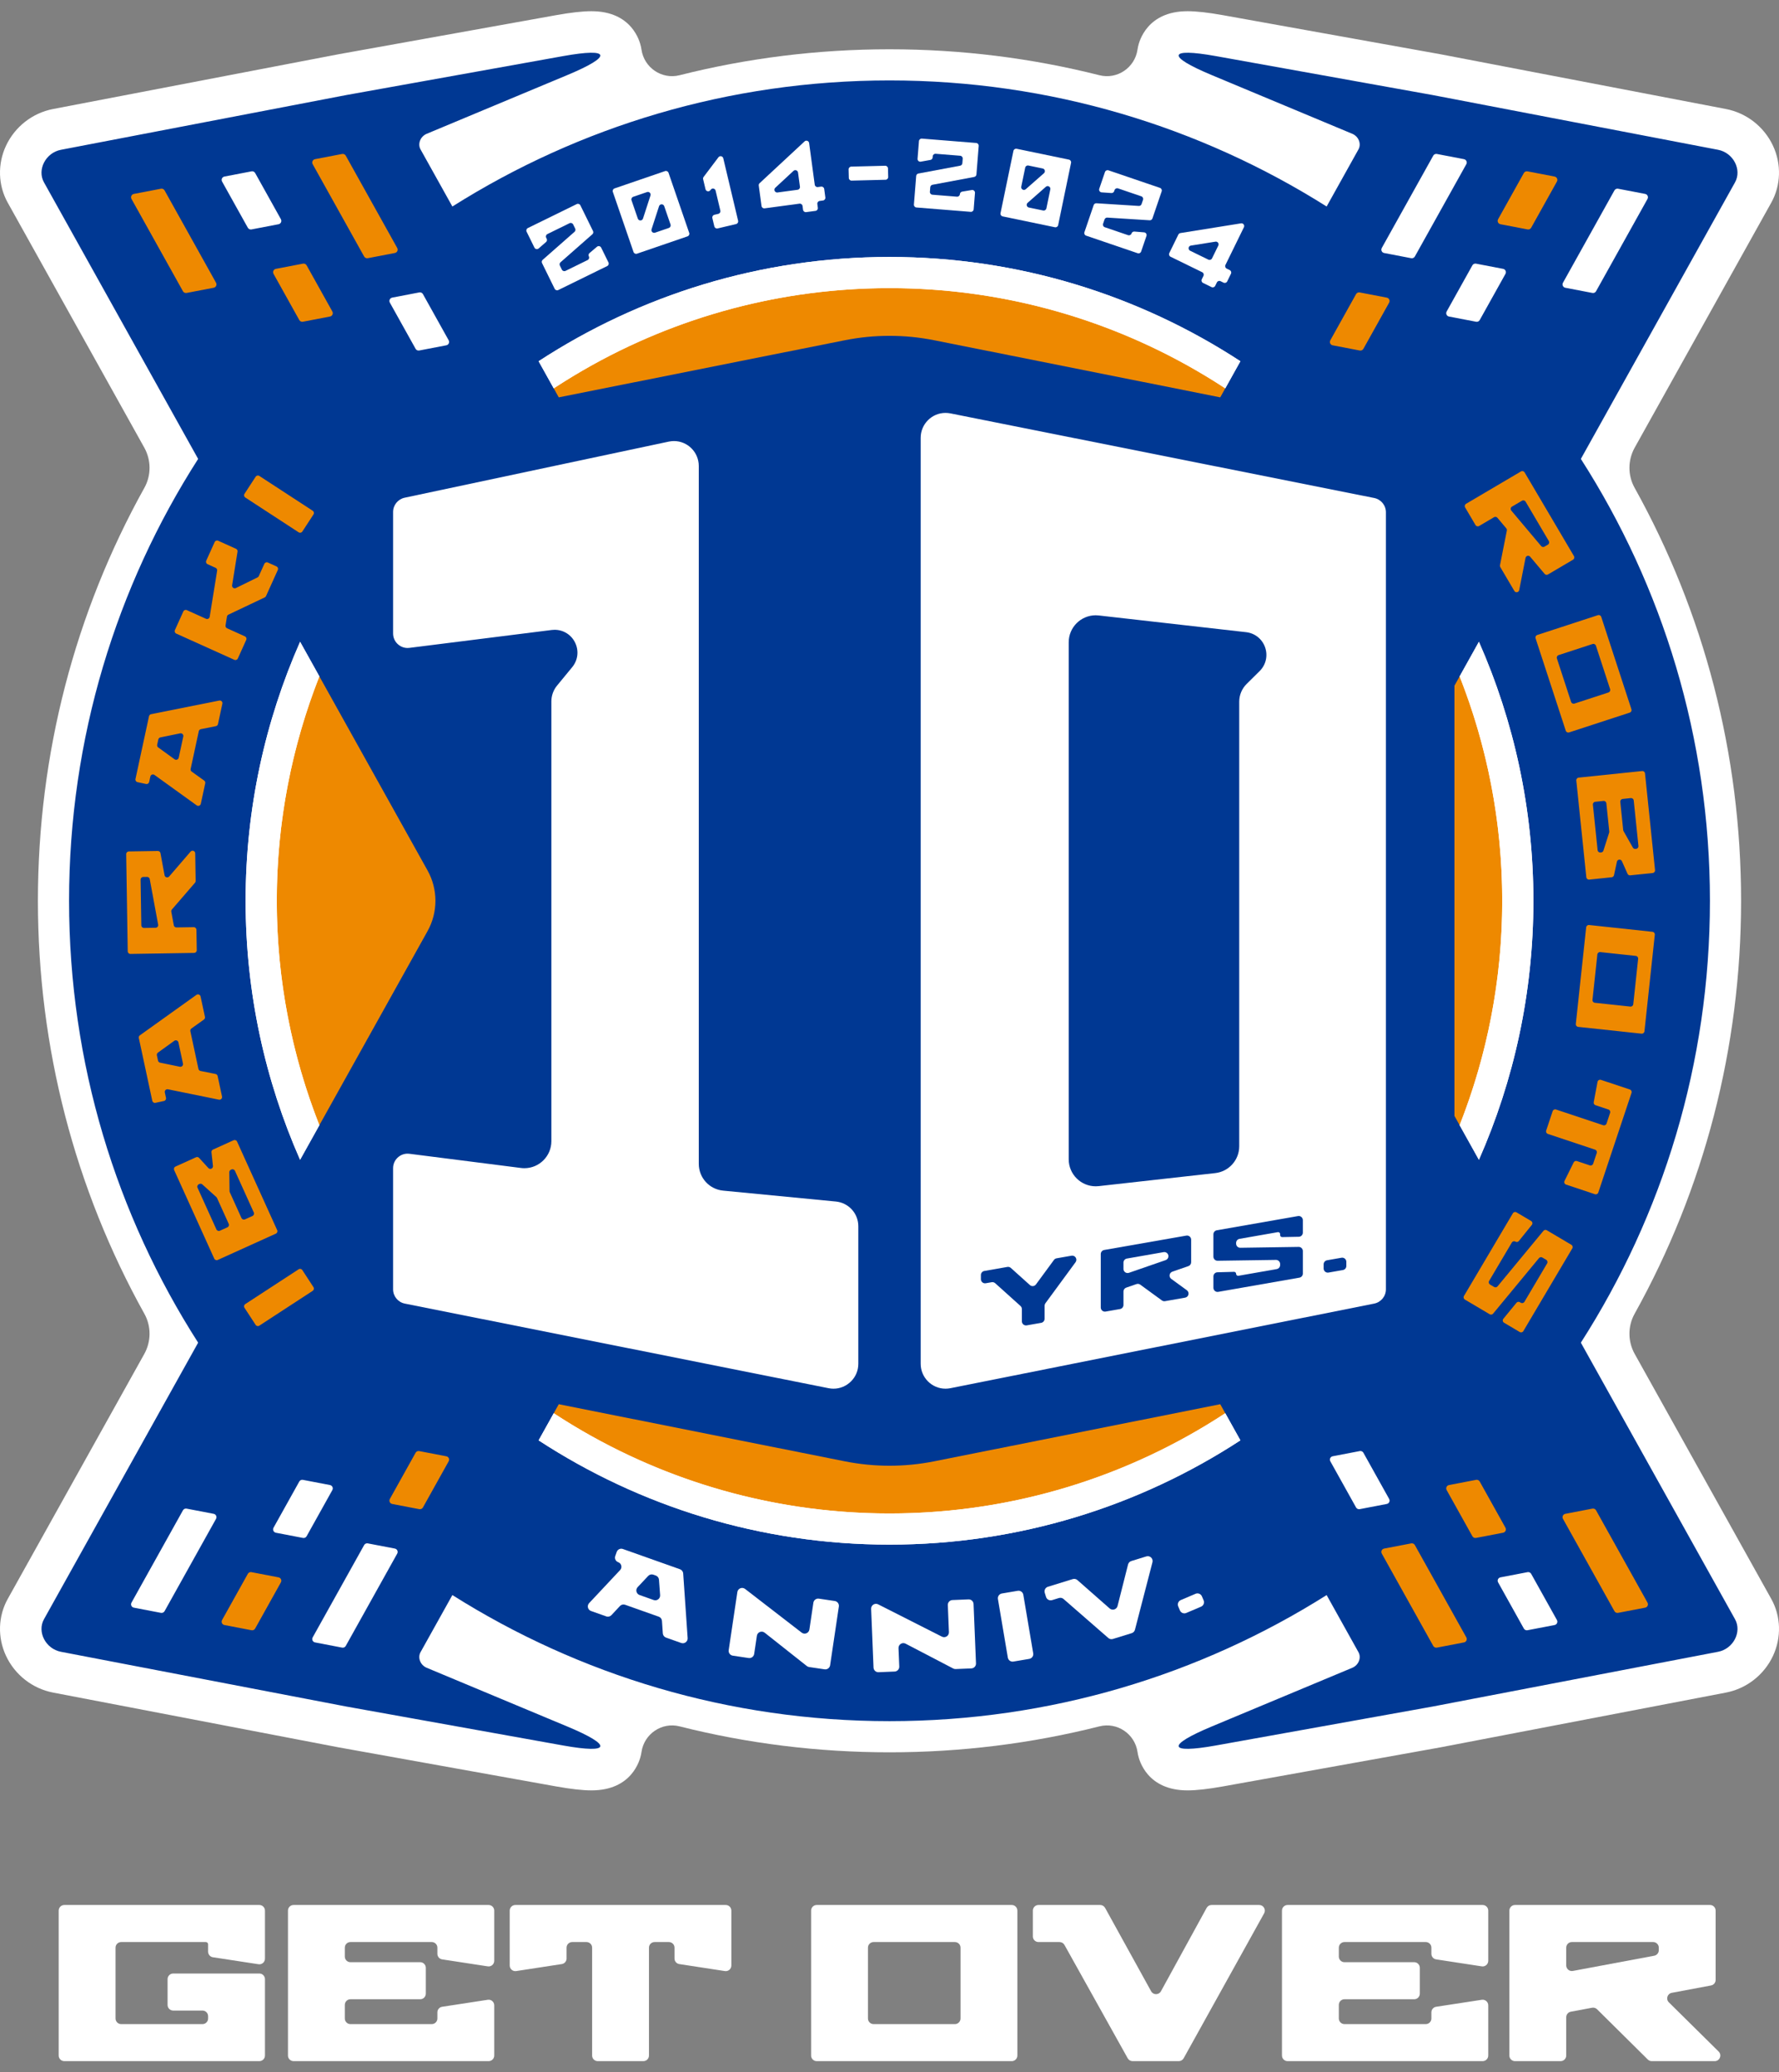 <?xml version="1.0" encoding="UTF-8"?>
<svg id="_レイヤー_1" data-name="レイヤー 1" xmlns="http://www.w3.org/2000/svg" width="400" height="466" version="1.1" viewBox="0 0 400 466">
  <rect x="0" y="0" width="400" height="466" fill="#808080" stroke="none"/>
  <defs>
    <style>
      .cls-1 {
        fill: #ee8900;
      }

      .cls-1, .cls-2, .cls-3 {
        stroke-width: 0px;
      }

      .cls-2 {
        fill: #003893;
      }

      .cls-3 {
        fill: #fff;
      }
    </style>
  </defs>
  <g>
    <path class="cls-3" d="M367.558,304.459c-1.564-2.805-1.588-6.224-.027-9.031,15.627-28.091,23.943-59.84,23.943-92.871s-8.316-64.781-23.943-92.871c-1.561-2.807-1.537-6.226.027-9.031l30.712-55.099c2.162-3.879,2.306-8.654.384-12.774-2.001-4.29-5.96-7.381-10.591-8.27l-64.151-12.307-.051-.01-.051-.009c-11.611-2.094-33.042-5.944-48.838-8.774-3.349-.6-5.954-.892-7.965-.892-9.067,0-10.874,6.72-11.144,8.067-.039.197-.073.392-.102.584-.604,4.061-4.574,6.753-8.554,5.747-15.246-3.85-31.074-5.836-47.208-5.836s-31.962,1.985-47.209,5.836c-3.98,1.005-7.95-1.687-8.554-5.747-.029-.192-.063-.387-.102-.584-.27-1.347-2.076-8.067-11.143-8.067h0c-2.011,0-4.617.292-7.965.892-15.795,2.83-37.227,6.68-48.838,8.774l-.051.009-.051.01L11.936,24.512c-4.631.888-8.59,3.98-10.591,8.27-1.921,4.12-1.778,8.895.384,12.774l30.712,55.099c1.564,2.805,1.588,6.224.027,9.031-15.627,28.091-23.943,59.841-23.943,92.872s8.316,64.781,23.943,92.871c1.561,2.807,1.537,6.226-.027,9.031L1.73,359.558c-2.162,3.879-2.306,8.654-.384,12.774,2.001,4.29,5.96,7.381,10.591,8.27l64.151,12.307.051.01.051.009c11.611,2.094,33.042,5.944,48.838,8.774,3.348.6,5.954.892,7.965.892,9.067,0,10.874-6.719,11.144-8.067.039-.197.073-.391.102-.583.604-4.061,4.574-6.753,8.554-5.747,15.246,3.85,31.074,5.836,47.208,5.836s31.962-1.985,47.208-5.836c3.981-1.005,7.95,1.687,8.554,5.748.029.192.062.386.102.583.27,1.347,2.076,8.067,11.144,8.067,2.011,0,4.617-.292,7.965-.892,15.796-2.83,37.227-6.68,48.838-8.774l.051-.009.051-.01,64.151-12.307c4.631-.888,8.59-3.98,10.59-8.27,1.921-4.12,1.778-8.895-.384-12.774l-30.712-55.099Z"/>
    <circle class="cls-1" cx="200" cy="202.557" r="137.768"/>
    <path class="cls-2" d="M355.449,301.918c18.369-28.679,29.021-62.776,29.021-99.362s-10.651-70.683-29.021-99.362l34.663-62.187c1.592-2.857-.389-6.667-3.808-7.323l-64.151-12.307c-11.608-2.094-33.035-5.943-48.827-8.773-10.711-1.919-11.122-.002-.92,4.26l31.654,13.223c1.421.594,2.08,2.26,1.386,3.505l-7.159,12.844c-28.456-17.952-62.155-28.35-98.287-28.35s-69.831,10.397-98.287,28.35l-7.159-12.844c-.694-1.245-.035-2.912,1.386-3.505l31.654-13.223c10.202-4.262,9.791-6.179-.92-4.26-15.792,2.829-37.219,6.678-48.827,8.772L13.696,33.685c-3.419.656-5.4,4.467-3.808,7.323l34.663,62.187c-18.37,28.679-29.021,62.776-29.021,99.362s10.651,70.683,29.021,99.362l-34.663,62.187c-1.592,2.857.389,6.667,3.808,7.323l64.151,12.307c11.608,2.094,33.035,5.943,48.827,8.772,10.711,1.919,11.122.002.92-4.26l-31.654-13.223c-1.421-.594-2.08-2.26-1.386-3.505l7.159-12.843c28.456,17.952,62.155,28.35,98.287,28.35s69.831-10.397,98.287-28.35l7.159,12.843c.694,1.245.035,2.912-1.386,3.505l-31.654,13.223c-10.202,4.262-9.791,6.179.92,4.26,15.792-2.829,37.219-6.678,48.827-8.772l64.151-12.307c3.419-.656,5.4-4.467,3.808-7.323l-34.663-62.187ZM344.774,202.557c0,20.708-4.379,40.409-12.246,58.24l-5.498-9.864v-96.751l5.498-9.864c7.866,17.831,12.246,37.532,12.246,58.24ZM200,57.783c29.082,0,56.183,8.627,78.894,23.445l-4.529,8.125-64.305-12.841c-6.641-1.326-13.478-1.326-20.119,0l-64.307,12.841-4.529-8.125c22.711-14.818,49.812-23.445,78.894-23.445ZM55.226,202.557c0-20.708,4.379-40.409,12.246-58.24l28.66,51.419c2.364,4.24,2.364,9.402,0,13.642l-28.661,51.419c-7.866-17.831-12.246-37.532-12.246-58.24ZM200,347.33c-29.082,0-56.183-8.627-78.894-23.445l4.53-8.128,64.305,12.84c6.64,1.326,13.477,1.326,20.118,0l64.306-12.84,4.53,8.127c-22.711,14.818-49.812,23.445-78.894,23.445Z"/>
    <g>
      <path class="cls-3" d="M62.232,202.557c0-17.818,3.42-34.828,9.578-50.459l-4.337-7.781c-7.867,17.831-12.246,37.532-12.246,58.24s4.379,40.409,12.246,58.24l4.337-7.781c-6.158-15.631-9.578-32.64-9.578-50.458Z"/>
      <path class="cls-3" d="M200,64.788c27.88,0,53.806,8.307,75.492,22.544l3.402-6.104c-22.711-14.818-49.812-23.445-78.894-23.445s-56.183,8.627-78.894,23.445l3.402,6.104c21.686-14.237,47.612-22.544,75.492-22.544Z"/>
      <path class="cls-3" d="M332.528,144.317l-4.337,7.781c6.158,15.631,9.578,32.64,9.578,50.458s-3.42,34.827-9.578,50.458l4.337,7.781c7.866-17.831,12.246-37.532,12.246-58.24s-4.379-40.409-12.246-58.24Z"/>
      <path class="cls-3" d="M200,340.325c-27.879,0-53.806-8.307-75.492-22.544l-3.402,6.104c22.711,14.818,49.812,23.445,78.894,23.445s56.184-8.627,78.894-23.445l-3.402-6.104c-21.686,14.237-47.612,22.544-75.492,22.544Z"/>
    </g>
    <g>
      <path class="cls-3" d="M153.166,369.448l-3.411-1.209c-.409-.145-.692-.518-.722-.951l-.194-2.801c-.03-.432-.314-.806-.722-.951l-7.565-2.681c-.408-.145-.864-.033-1.159.283l-1.914,2.052c-.296.317-.751.428-1.159.283l-3.428-1.215c-.74-.262-.967-1.197-.43-1.77l6.967-7.434c.536-.572.309-1.507-.43-1.77h-.001c-.566-.201-.862-.823-.662-1.389l.326-.919c.201-.566.823-.863,1.389-.662l12.838,4.553c.408.145.692.518.722.951l1.004,14.528c.054.782-.711,1.362-1.449,1.101ZM143.801,358.663l3.174,1.126c.74.263,1.507-.322,1.449-1.105l-.255-3.456c-.032-.43-.315-.801-.721-.946l-.544-.193c-.407-.144-.86-.035-1.156.28l-2.375,2.523c-.538.572-.312,1.509.428,1.771Z"/>
      <path class="cls-3" d="M167.531,357.296l12.717,9.821c.658.508,1.619.121,1.741-.701l.896-6.021c.088-.594.642-1.005,1.237-.916l3.575.532c.594.088,1.005.642.916,1.236l-1.966,13.211c-.088.594-.642,1.005-1.237.916l-3.487-.519c-.188-.028-.366-.105-.515-.223l-9.476-7.497c-.656-.519-1.628-.134-1.751.693l-.609,4.087c-.089.594-.642,1.004-1.237.916l-3.575-.532c-.594-.088-1.005-.642-.916-1.237l1.945-13.065c.122-.822,1.084-1.209,1.741-.701Z"/>
      <path class="cls-3" d="M197.449,360.761l14.334,7.264c.741.376,1.613-.185,1.579-1.015l-.248-6.084c-.025-.6.442-1.107,1.043-1.132l3.613-.148c.6-.025,1.107.442,1.132,1.043l.545,13.347c.025.6-.442,1.107-1.043,1.132l-3.523.145c-.19.008-.379-.034-.548-.122l-10.715-5.588c-.742-.387-1.625.173-1.59,1.009l.169,4.129c.025.6-.442,1.107-1.043,1.132l-3.613.148c-.601.025-1.107-.442-1.132-1.043l-.538-13.201c-.034-.83.838-1.391,1.579-1.015Z"/>
      <path class="cls-3" d="M230.089,358.608l2.224,13.164c.1.593-.299,1.154-.892,1.254l-3.562.601c-.593.1-1.154-.299-1.254-.892l-2.225-13.163c-.1-.593.299-1.154.891-1.254l3.563-.602c.593-.1,1.154.299,1.254.892Z"/>
      <path class="cls-3" d="M249.197,368.325l-10.066-8.768c-.284-.247-.675-.33-1.035-.219l-1.54.475c-.574.177-1.183-.145-1.36-.719l-.287-.929c-.177-.574.145-1.184.719-1.361l5.584-1.722c.362-.111.755-.027,1.039.223l7.251,6.378c.611.537,1.574.239,1.774-.55l2.362-9.338c.093-.368.371-.661.734-.773l3.38-1.042c.814-.251,1.588.488,1.374,1.313l-3.937,15.182c-.095.365-.372.655-.733.767l-4.224,1.303c-.36.111-.751.028-1.035-.219Z"/>
      <path class="cls-3" d="M265.297,362.123l-.381-.895c-.235-.553.022-1.192.575-1.427l3.325-1.417c.553-.236,1.192.021,1.428.574l.382.896c.236.553-.021,1.192-.574,1.428l-3.326,1.417c-.553.236-1.192-.022-1.428-.575Z"/>
    </g>
    <g>
      <path class="cls-3" d="M133.192,52.68l-7.164,6.301c-.208.183-.267.482-.145.731l.452.92c.149.304.516.429.82.28l4.969-2.435c.304-.149.43-.517.28-.821l-.007-.014c-.124-.252-.061-.557.154-.739l1.675-1.417c.305-.258.77-.16.946.198l1.632,3.323c.149.304.024.672-.28.821l-10.992,5.388c-.304.149-.671.024-.82-.28l-2.838-5.779c-.122-.248-.062-.548.145-.731l7.164-6.301c.208-.183.267-.482.145-.73l-.453-.921c-.149-.304-.516-.429-.82-.28l-4.969,2.435c-.304.149-.43.517-.28.821l.118.24c.123.25.062.551-.148.733l-1.663,1.443c-.304.263-.775.168-.952-.193l-1.755-3.573c-.149-.304-.024-.672.28-.821l10.992-5.389c.304-.149.671-.024.82.28l2.838,5.78c.122.248.062.548-.145.73Z"/>
      <path class="cls-3" d="M154.584,53.149l-11.361,3.896c-.32.11-.668-.06-.778-.38l-4.651-13.517c-.11-.32.06-.669.381-.779l11.361-3.896c.32-.11.668.06.778.38l4.651,13.517c.11.32-.06.669-.381.779ZM145.476,43.192l-3.102,1.063c-.32.11-.491.459-.381.779l1.418,4.123c.191.557.981.55,1.163-.01l1.683-5.187c.156-.481-.304-.933-.782-.769ZM148.183,46.369l-1.683,5.186c-.156.481.304.933.782.769l3.101-1.064c.32-.11.491-.459.381-.779l-1.418-4.122c-.192-.557-.981-.55-1.163.01Z"/>
      <path class="cls-3" d="M158.629,42.548l-.534-2.249c-.042-.178-.003-.365.107-.511l3.337-4.423c.312-.414.966-.277,1.086.228l3.337,14.051c.078.329-.126.66-.455.738l-4.153.984c-.329.078-.659-.126-.738-.455l-.445-1.874c-.078-.33.125-.66.455-.738l.885-.21c.33-.078.533-.409.455-.738l-1.064-4.481c-.12-.505-.774-.642-1.086-.227l-.099.132c-.312.415-.966.279-1.086-.227Z"/>
      <path class="cls-3" d="M183.365,47.419l-2.112.283c-.335.045-.644-.19-.689-.526l-.115-.854c-.045-.335-.354-.57-.689-.525l-7.848,1.053c-.335.045-.644-.19-.689-.526l-.62-4.6c-.027-.197.044-.395.19-.531l10.109-9.395c.364-.338.958-.125,1.025.367l1.264,9.372c.045.335.353.57.689.526l.749-.1c.335-.045.644.191.689.526l.257,1.908c.045.336-.19.644-.526.689l-.747.1c-.336.045-.571.354-.526.69l.115.851c.045.336-.19.645-.526.69ZM178.409,38.426l-4.09,3.796c-.146.136-.217.334-.19.531v.002c.045.335.354.57.689.525l4.52-.606c.336-.045.571-.354.526-.689l-.43-3.192c-.066-.492-.66-.705-1.024-.367Z"/>
      <path class="cls-3" d="M199.11,40.422l-7.63.194c-.338.009-.62-.259-.628-.597l-.05-1.923c-.009-.339.259-.62.597-.629l7.63-.194c.338-.009.62.259.628.597l.05,1.923c.009.339-.259.62-.597.629Z"/>
      <path class="cls-3" d="M219.05,39.79l-9.386,1.759c-.272.051-.476.278-.498.554l-.081,1.023c-.027.337.225.632.562.659l5.522.444c.338.027.633-.225.66-.562l.002-.019c.022-.28.233-.509.51-.556l2.166-.363c.393-.066.744.256.712.653l-.293,3.695c-.027.338-.322.59-.66.562l-12.215-.983c-.337-.027-.589-.322-.562-.66l.511-6.421c.022-.276.226-.503.498-.554l9.386-1.76c.272-.051.476-.278.498-.554l.081-1.023c.027-.337-.225-.633-.562-.66l-5.521-.444c-.338-.027-.633.225-.66.562l-.021.268c-.022.277-.229.505-.503.554l-2.17.39c-.396.071-.751-.251-.72-.652l.316-3.971c.027-.338.323-.589.66-.562l12.214.983c.337.027.589.322.562.66l-.511,6.421c-.022.276-.226.503-.498.554Z"/>
      <path class="cls-3" d="M237.199,51.1l-11.761-2.441c-.331-.069-.544-.393-.476-.725l2.902-14.004c.069-.332.393-.545.725-.476l11.759,2.441c.331.069.544.393.476.724l-2.9,14.004c-.069.332-.393.545-.725.476ZM234.448,37.888l-3.211-.667c-.332-.069-.656.144-.725.476l-.884,4.272c-.119.576.563.973,1.005.584l4.096-3.605c.379-.334.214-.958-.28-1.06ZM235.154,42.003l-4.095,3.604c-.379.334-.214.958.28,1.06l3.211.667c.332.069.656-.144.725-.476l.884-4.271c.119-.576-.563-.973-1.005-.584Z"/>
      <path class="cls-3" d="M258.501,49.533l-9.529-.602c-.276-.017-.529.152-.619.414l-.331.971c-.109.32.062.669.382.778l5.239,1.786c.321.109.669-.062.778-.383l.006-.017c.091-.266.351-.437.631-.414l2.188.182c.398.033.658.431.529.809l-1.196,3.503c-.109.32-.458.491-.778.382l-11.592-3.952c-.321-.109-.492-.458-.382-.778l2.08-6.091c.089-.262.343-.431.619-.414l9.529.602c.276.017.529-.152.619-.414l.331-.971c.109-.32-.062-.669-.382-.778l-5.24-1.786c-.321-.109-.669.062-.778.383l-.086.253c-.09.263-.346.433-.623.414l-2.197-.154c-.401-.028-.667-.429-.537-.809l1.286-3.767c.109-.32.458-.491.778-.382l11.59,3.95c.32.109.492.458.382.778l-2.079,6.093c-.089.262-.343.431-.619.414Z"/>
      <path class="cls-3" d="M272.413,64.56l-1.917-.938c-.304-.149-.43-.516-.281-.82l.377-.77c.149-.304.023-.672-.281-.82l-7.12-3.482c-.304-.149-.43-.516-.281-.82l2.038-4.163c.088-.179.257-.304.453-.336l13.641-2.189c.491-.079.866.428.648.875l-4.154,8.483c-.149.304-.023.672.281.82l.679.332c.304.149.43.516.281.82l-.846,1.726c-.149.304-.516.43-.82.281l-.681-.333c-.304-.149-.671-.023-.82.281l-.378.771c-.149.304-.516.43-.82.281ZM273.284,54.341l-5.518.882c-.197.031-.366.157-.454.335h0c-.149.305-.023.672.281.821l4.103,2.007c.304.149.671.023.82-.281l1.415-2.889c.219-.446-.157-.953-.647-.875Z"/>
    </g>
    <g>
      <g>
        <path class="cls-1" d="M353.686,125.86l-5.628,3.317c-.25.147-.569.093-.756-.129l-3.254-3.862c-.321-.381-.941-.221-1.038.268l-1.424,7.239c-.105.536-.818.658-1.095.187l-3.157-5.357c-.074-.126-.099-.274-.071-.417l1.545-7.803c.035-.177-.012-.36-.128-.498l-1.996-2.375c-.187-.222-.507-.277-.757-.13l-3.354,1.977c-.283.167-.647.073-.814-.21l-2.336-3.964c-.167-.283-.073-.647.21-.814l12.351-7.28c.283-.167.647-.073.814.21l11.098,18.827c.167.283.073.647-.21.814ZM348.244,121.66l-5.219-8.853c-.167-.283-.531-.377-.814-.21l-2.245,1.324c-.317.187-.39.613-.153.895l6.709,7.975c.187.222.507.277.757.129l.756-.445c.283-.167.377-.531.21-.814Z"/>
        <path class="cls-1" d="M352.055,164.315l-6.787-20.783c-.102-.312.068-.648.38-.749l13.635-4.453c.312-.102.648.068.749.38l6.787,20.785c.102.312-.068.648-.38.749l-13.635,4.451c-.312.102-.647-.068-.749-.38ZM362.027,154.967l-3.192-9.775c-.102-.312-.437-.482-.749-.38l-7.645,2.498c-.312.102-.482.437-.38.749l3.193,9.774c.102.312.437.482.749.38l7.644-2.496c.312-.102.482-.437.38-.749Z"/>
        <path class="cls-1" d="M371.597,196.311l-5.049.523c-.256.026-.499-.114-.604-.349l-1.265-2.833c-.234-.524-1.002-.445-1.123.117l-.656,3.032c-.054.251-.264.439-.519.465l-5.051.525c-.327.034-.619-.203-.653-.53l-2.254-21.751c-.034-.326.203-.618.53-.652l14.268-1.48c.326-.034.619.203.652.53l2.254,21.751c.034.326-.203.619-.53.652ZM360.527,180.103l-1.842.19c-.327.034-.564.326-.53.652l1.06,10.229c.034.327.326.564.653.53l.148-.015c.235-.024.433-.186.505-.411l1.292-4.055c.025-.078.033-.16.025-.242l-.658-6.349c-.034-.326-.326-.564-.652-.53ZM365.045,186.888l2.096,3.705c.116.206.343.323.578.298l.146-.015c.327-.034.564-.326.53-.652l-1.06-10.231c-.034-.327-.326-.564-.653-.53l-1.841.192c-.326.034-.563.326-.529.652l.658,6.349c.008.081.034.16.074.231Z"/>
        <path class="cls-1" d="M354.314,230.255l2.329-21.726c.035-.326.328-.563.654-.528l14.251,1.529c.326.035.562.328.528.654l-2.329,21.724c-.035.326-.328.563-.654.528l-14.251-1.527c-.326-.035-.563-.328-.528-.654ZM367.233,225.82l1.095-10.216c.035-.326-.201-.619-.527-.654l-7.989-.858c-.326-.035-.619.201-.654.527l-1.096,10.217c-.035.326.201.619.528.654l7.99.856c.326.035.619-.201.654-.528Z"/>
        <path class="cls-1" d="M358.621,268.541l-6.5-2.168c-.342-.114-.505-.504-.345-.827l2.057-4.163c.131-.266.439-.394.72-.301l2.911.97c.311.104.648-.065.751-.376l.802-2.406c.104-.311-.064-.648-.376-.752l-10.613-3.539c-.311-.104-.48-.44-.376-.752l1.454-4.364c.104-.311.44-.48.752-.376l10.614,3.537c.311.104.648-.065.752-.376l.802-2.407c.104-.311-.064-.648-.376-.752l-2.456-.819-.455-.152c-.282-.094-.451-.381-.396-.673l.853-4.565c.066-.354.43-.569.772-.455l6.5,2.166c.311.104.48.44.376.752l-7.472,22.419c-.104.311-.44.48-.752.376Z"/>
        <path class="cls-1" d="M353.519,280.724l-10.998,18.591c-.167.282-.532.376-.814.209l-3.529-2.088c-.313-.185-.388-.607-.157-.888l2.948-3.597c.186-.227.51-.284.762-.135l.213.126c.283.167.647.074.814-.209l5.106-8.633c.167-.282.074-.647-.209-.814l-.863-.51c-.252-.149-.574-.092-.761.133l-10.319,12.487c-.186.225-.509.282-.761.133l-5.577-3.3c-.282-.167-.376-.532-.209-.814l10.998-18.593c.167-.283.532-.376.814-.209l3.285,1.944c.312.184.387.602.16.884l-2.916,3.617c-.185.23-.511.289-.765.138h0c-.282-.167-.647-.074-.814.209l-5.106,8.632c-.167.283-.074.647.209.814l.921.544c.252.149.574.092.761-.133l10.319-12.486c.186-.225.509-.282.761-.133l5.519,3.266c.282.167.376.532.209.814Z"/>
      </g>
      <g>
        <path class="cls-1" d="M55.141,293.248l12.009-7.833c.275-.179.643-.102.822.173l2.513,3.854c.179.275.102.643-.173.822l-12.009,7.833c-.275.179-.643.102-.822-.173l-2.513-3.854c-.179-.275-.102-.643.173-.822Z"/>
        <path class="cls-1" d="M39.453,262.321l4.624-2.095c.234-.106.51-.05.683.14l2.095,2.287c.388.424,1.091.105,1.029-.466l-.336-3.083c-.028-.255.112-.5.346-.606l4.624-2.094c.299-.135.651-.003.786.296l9.018,19.917c.135.299.003.651-.296.786l-13.065,5.916c-.299.135-.651.003-.787-.296l-9.018-19.917c-.135-.299-.003-.651.296-.786ZM48.649,269.185l-3.159-2.852c-.175-.158-.428-.198-.643-.1l-.135.061c-.299.135-.432.487-.296.786l4.24,9.368c.135.299.488.432.787.296l1.686-.764c.299-.135.431-.487.296-.786l-2.632-5.814c-.034-.075-.082-.141-.143-.196ZM55.081,274.192l1.686-.762c.299-.135.432-.487.297-.787l-4.24-9.368c-.135-.299-.487-.432-.786-.296l-.135.061c-.215.097-.352.313-.349.549l.057,4.256c.001.082.019.163.053.237l2.632,5.814c.135.299.487.432.786.296Z"/>
        <path class="cls-1" d="M45.097,224.067l.984,4.591c.05.231-.043.47-.235.608l-2.809,2.008c-.193.138-.285.376-.235.608l1.817,8.481c.05.231.232.411.464.458l3.386.681c.232.047.414.227.464.458l.988,4.609c.09.419-.28.792-.7.707l-11.46-2.335c-.42-.086-.79.288-.7.707l.262,1.221c.069.321-.136.637-.456.706l-1.919.412c-.321.069-.637-.136-.706-.456l-3.026-14.116c-.05-.231.043-.47.235-.608l12.719-9.097c.348-.249.837-.06.927.359ZM41.141,239.168l-1.023-4.771c-.09-.42-.581-.608-.929-.357l-3.682,2.66c-.191.138-.282.376-.233.606l.256,1.193c.049.23.23.41.461.457l4.449.917c.42.087.791-.287.701-.707Z"/>
        <path class="cls-1" d="M28.955,191.462l6.531-.103c.29-.005.541.201.594.486l.92,4.966c.091.491.709.658,1.035.28l4.813-5.589c.357-.414,1.036-.168,1.045.378l.099,6.217c.002.146-.049.287-.144.398l-5.197,6.02c-.118.136-.167.319-.135.496l.561,3.051c.053.285.304.491.594.487l3.892-.062c.328-.005.598.257.604.585l.073,4.599c.005.328-.257.598-.585.604l-14.333.227c-.328.005-.598-.257-.604-.585l-.346-21.849c-.005-.328.257-.598.585-.604ZM31.611,197.803l.163,10.275c.005.328.276.59.604.585l2.606-.042c.368-.006.642-.341.575-.702l-1.892-10.246c-.053-.285-.304-.491-.594-.486l-.877.014c-.328.005-.59.275-.585.604Z"/>
        <path class="cls-1" d="M49.999,158.239l-.989,4.59c-.05.231-.232.411-.464.458l-3.387.677c-.232.046-.415.226-.464.458l-1.828,8.481c-.05.231.042.47.235.608l2.808,2.012c.192.138.285.377.235.608l-.993,4.61c-.09.419-.581.607-.928.357l-9.491-6.841c-.348-.251-.838-.062-.928.357l-.263,1.221c-.069.321-.385.525-.706.456l-1.919-.413c-.321-.069-.525-.385-.456-.706l3.043-14.116c.05-.231.232-.411.464-.458l15.337-3.067c.42-.084.788.29.697.708ZM40.184,170.383l1.029-4.771c.09-.419-.28-.794-.7-.707l-4.452.912c-.231.047-.412.227-.462.457l-.257,1.193c-.05.23.042.468.232.607l3.681,2.665c.348.252.839.063.929-.356Z"/>
        <path class="cls-1" d="M60.223,126.491l1.949.879c.299.135.432.487.297.786l-2.659,5.888c-.058.128-.16.232-.287.292l-8.162,3.877c-.177.084-.301.25-.332.443l-.317,1.989c-.042.265.098.525.342.635l4.017,1.815c.299.135.432.487.297.786l-1.893,4.191c-.135.299-.487.432-.786.297l-13.065-5.898c-.299-.135-.432-.487-.297-.786l1.893-4.191c.135-.299.487-.432.786-.297l4.309,1.945c.357.161.769-.061.831-.447l1.677-10.372c.043-.265-.097-.526-.342-.636l-1.813-.818c-.299-.135-.432-.487-.297-.786l1.893-4.192c.135-.299.487-.432.786-.297l4.016,1.813c.245.11.385.371.342.636l-1.219,7.558c-.077.476.416.841.849.628l4.871-2.392c.124-.061.223-.163.28-.289l1.247-2.759c.135-.299.487-.432.786-.297Z"/>
        <path class="cls-1" d="M58.308,107.02l12.008,7.833c.275.179.352.547.173.822l-2.513,3.854c-.179.275-.548.352-.822.173l-12.009-7.833c-.275-.179-.352-.548-.173-.822l2.514-3.854c.179-.275.548-.352.822-.173Z"/>
      </g>
    </g>
    <g>
      <path class="cls-1" d="M36.332,42.425c-.048,0-.097.004-.146.014l-6.092,1.169c-.335.064-.49.298-.552.43-.063.134-.142.402.025.701l11.569,20.754c.162.291.489.442.818.381l6.091-1.168c.335-.064.491-.298.553-.432.062-.133.142-.401-.025-.7l-11.569-20.755c-.138-.247-.397-.395-.672-.395Z"/>
      <path class="cls-1" d="M76.09,47.301l5.785,10.377c.162.291.486.442.818.381l6.091-1.169c.336-.064.491-.298.553-.43.062-.134.142-.401-.025-.701l-11.57-20.756c-.16-.288-.493-.442-.811-.383l-6.099,1.17c-.336.064-.491.298-.553.43-.063.134-.142.401.025.701l5.785,10.379Z"/>
      <path class="cls-3" d="M94.422,65.742c-.046,0-.092.004-.138.012l-6.099,1.17c-.336.064-.491.298-.553.43-.062.134-.141.401.026.7l5.785,10.38c.162.29.489.443.818.381l6.091-1.169c.336-.064.491-.298.553-.431.062-.133.142-.401-.025-.7l-5.785-10.379c-.138-.247-.398-.395-.674-.395Z"/>
      <path class="cls-3" d="M56.701,38.517c-.048,0-.097.004-.146.014l-6.092,1.169c-.335.064-.49.298-.552.43-.062.134-.142.401.025.701l5.786,10.379c.161.29.488.444.817.381l6.091-1.168c.336-.064.491-.298.553-.431s.142-.401-.025-.701l-5.785-10.378c-.138-.248-.397-.395-.672-.395Z"/>
      <path class="cls-1" d="M68.27,59.272c-.048,0-.097.004-.146.014l-6.092,1.169c-.335.064-.49.298-.552.43-.063.134-.142.401.025.701l5.785,10.378c.162.291.487.446.818.381l6.091-1.169c.336-.064.491-.298.553-.43.062-.134.142-.401-.025-.701l-5.785-10.378c-.138-.247-.397-.395-.672-.395Z"/>
      <path class="cls-3" d="M363.669,42.425c-.275,0-.533.147-.671.394l-11.57,20.757c-.167.299-.087.567-.025.7.062.134.216.367.553.431l6.091,1.169c.327.065.656-.09.817-.381l11.57-20.756c.167-.299.088-.567.025-.701-.062-.133-.216-.366-.553-.43l-6.091-1.169c-.049-.01-.098-.014-.146-.014Z"/>
      <path class="cls-3" d="M322.93,34.608c-.274,0-.535.149-.673.397l-11.57,20.756c-.167.299-.088.567-.025.701.062.133.216.366.552.43l6.092,1.169c.33.066.655-.09.817-.381l11.571-20.758c.167-.298.087-.567.024-.701-.062-.133-.216-.366-.552-.43l-6.104-1.171c-.045-.008-.089-.012-.134-.012Z"/>
      <path class="cls-1" d="M299.645,77.65l6.092,1.168c.327.065.656-.091.818-.381l5.785-10.378c.167-.299.087-.567.025-.701-.062-.133-.216-.366-.553-.43l-6.103-1.171c-.325-.058-.645.097-.806.383l-5.785,10.38c-.167.299-.088.567-.026.7.062.134.216.367.553.431h0Z"/>
      <path class="cls-1" d="M337.37,50.422l6.092,1.168c.335.07.656-.089.817-.381l5.786-10.379c.167-.299.087-.567.025-.7-.062-.134-.216-.367-.553-.431l-6.091-1.169c-.324-.06-.656.091-.819.382l-5.784,10.378c-.167.299-.088.567-.026.7.062.134.216.367.553.431h0Z"/>
      <path class="cls-3" d="M331.729,59.274c-.275,0-.533.148-.672.396l-5.785,10.378c-.167.298-.087.566-.025.7s.216.367.553.431l6.091,1.168c.331.067.656-.089.817-.381l5.786-10.379c.167-.299.087-.567.025-.701-.062-.133-.216-.366-.552-.43l-6.092-1.169c-.049-.01-.098-.014-.146-.014Z"/>
      <path class="cls-3" d="M41.807,339.224c-.275,0-.533.147-.672.395l-11.57,20.756c-.167.298-.087.567-.024.701.062.133.216.366.552.43l6.092,1.169c.33.063.655-.091.818-.381l11.569-20.756c.167-.298.087-.566.025-.7s-.216-.367-.553-.431l-6.091-1.169c-.049-.01-.098-.014-.146-.014Z"/>
      <path class="cls-3" d="M82.546,347.04c-.276,0-.533.147-.671.394l-11.57,20.757c-.167.299-.087.567-.025.7.062.134.216.367.553.431l6.103,1.171c.328.06.647-.097.806-.383l11.57-20.757c.167-.299.087-.567.025-.701-.062-.133-.216-.366-.553-.431l-6.091-1.168c-.049-.01-.098-.014-.146-.014Z"/>
      <path class="cls-1" d="M94.284,339.36c.319.054.651-.097.812-.384l5.785-10.378c.167-.299.087-.567.025-.701-.062-.133-.216-.366-.553-.43l-6.091-1.169c-.329-.066-.656.09-.818.381l-5.785,10.379c-.167.299-.088.567-.026.701.062.133.216.366.553.43l6.099,1.17Z"/>
      <path class="cls-1" d="M56.392,353.509c-.275,0-.533.147-.671.395l-5.786,10.378c-.167.299-.088.567-.025.701.062.134.216.367.553.431l6.091,1.168c.331.069.656-.09.817-.381l5.786-10.379c.167-.299.087-.567.025-.701-.062-.133-.216-.366-.553-.43l-6.091-1.169c-.049-.01-.098-.014-.146-.014Z"/>
      <path class="cls-3" d="M67.961,332.755c-.276,0-.533.147-.671.394l-5.786,10.379c-.167.299-.088.567-.025.701.062.133.216.366.552.43l6.092,1.169c.335.066.656-.092.818-.382l5.785-10.377c.167-.299.087-.567.025-.701-.062-.133-.216-.366-.553-.431l-6.091-1.168c-.049-.01-.098-.014-.146-.014Z"/>
      <path class="cls-1" d="M358.193,339.223c-.048,0-.097.004-.146.014l-6.091,1.169c-.336.064-.491.298-.553.43-.062.134-.142.401.025.701l11.57,20.756c.162.29.485.444.818.381l6.091-1.169c.336-.064.491-.298.553-.43.063-.134.142-.401-.025-.701l-11.57-20.756c-.138-.248-.397-.395-.672-.395Z"/>
      <path class="cls-1" d="M317.453,347.039c-.048,0-.097.004-.146.014l-6.092,1.168c-.335.064-.49.298-.552.43-.062.134-.142.401.025.701l11.57,20.758c.15.266.453.418.743.392l.155-.023,6.012-1.156c.335-.064.49-.298.552-.43.063-.134.142-.402-.024-.701l-11.57-20.756c-.138-.248-.397-.395-.672-.395Z"/>
      <path class="cls-3" d="M305.883,326.281c-.048,0-.097.004-.146.014l-6.092,1.169c-.336.064-.491.298-.553.431-.062.133-.141.401.026.699l5.785,10.38c.16.288.488.438.811.383l6.099-1.17c.336-.064.491-.298.553-.43.062-.134.142-.401-.025-.701l-5.785-10.379c-.138-.247-.397-.395-.673-.395Z"/>
      <path class="cls-3" d="M343.608,353.509c-.048,0-.097.004-.146.014l-6.092,1.169c-.336.064-.491.298-.553.43-.062.134-.141.401.026.7l5.784,10.379c.163.291.495.45.819.381l6.091-1.168c.335-.064.491-.298.553-.432.062-.133.142-.401-.025-.7l-5.786-10.378c-.138-.247-.396-.395-.671-.395Z"/>
      <path class="cls-1" d="M332.038,332.752c-.048,0-.097.004-.146.014l-6.091,1.169c-.336.064-.491.298-.553.431-.062.133-.142.401.025.7l5.785,10.378c.162.29.491.445.817.381l6.093-1.169c.335-.064.49-.298.552-.43.063-.134.142-.401-.025-.701l-5.785-10.378c-.138-.248-.397-.395-.672-.395Z"/>
    </g>
    <g>
      <g>
        <path class="cls-3" d="M151.533,99.178c3.079,0,5.584,2.516,5.584,5.608v156.903c0,3.143,2.359,5.741,5.487,6.043l25.322,2.448c2.887.279,5.065,2.677,5.065,5.578v30.901c0,1.512-.59,2.926-1.662,3.984-1.061,1.047-2.454,1.624-3.922,1.624-.37,0-.746-.038-1.117-.112l-95.279-19.025c-1.523-.304-2.629-1.652-2.629-3.206v-27.235c0-.878.342-1.702.964-2.319.619-.614,1.433-.952,2.292-.952.14,0,.284.009.426.027l25.073,3.191c.259.033.517.049.77.049,3.345,0,6.067-2.724,6.067-6.072v-98.89c0-1.295.453-2.56,1.276-3.56l3.409-4.144c1.276-1.551,1.536-3.641.679-5.454-.858-1.818-2.634-2.947-4.634-2.947-.213,0-.43.013-.653.041l-31.992,4.021c-.14.018-.282.027-.42.027-.859,0-1.673-.338-2.292-.951-.622-.617-.964-1.44-.964-2.319v-27.319c0-1.534,1.09-2.879,2.59-3.198l59.377-12.616c.393-.083.792-.126,1.184-.126"/>
        <path class="cls-3" d="M212.593,92.847c.37,0,.746.038,1.117.112l95.279,19.025c1.523.304,2.629,1.652,2.629,3.206v174.734c0,1.553-1.106,2.902-2.629,3.206l-95.279,19.025c-.371.074-.747.112-1.117.112-3.079,0-5.584-2.515-5.584-5.607V98.454c0-3.092,2.505-5.607,5.584-5.607M246.361,266.757c.224,0,.451-.012.679-.038l26.198-2.931c3.076-.344,5.396-2.938,5.396-6.034v-99.973c0-1.487.606-2.939,1.663-3.984l2.917-2.885c1.419-1.404,1.895-3.448,1.242-5.334-.653-1.886-2.292-3.198-4.275-3.423l-33.132-3.759c-.231-.026-.461-.039-.688-.039-3.345,0-6.067,2.724-6.067,6.071v116.256c0,3.348,2.722,6.071,6.067,6.071"/>
      </g>
      <g>
        <path class="cls-2" d="M234.102,297.46l-3.248.569c-.569.1-1.09-.338-1.09-.915v-2.75c0-.263-.112-.515-.308-.691l-5.693-5.124c-.212-.191-.501-.274-.782-.225l-1.341.235c-.569.1-1.09-.338-1.09-.915v-.933c0-.451.324-.838.769-.915l5.182-.907c.281-.049.569.034.782.224l4.281,3.849c.409.367,1.045.302,1.37-.141l4.043-5.504c.142-.193.353-.324.589-.365l3.359-.588c.825-.144,1.405.79.909,1.466l-6.784,9.24c-.117.159-.18.352-.18.55v2.926c0,.451-.324.838-.769.915Z"/>
        <path class="cls-2" d="M267.826,278.762v5.067c0,.396-.251.749-.625.878l-3.6,1.246c-.71.246-.85,1.188-.243,1.63l3.498,2.546c.663.483.421,1.526-.387,1.667l-4.514.79c-.249.043-.504-.016-.708-.165l-4.864-3.548c-.246-.179-.563-.227-.851-.128l-2.3.794c-.375.129-.626.482-.626.879v3.024c0,.452-.325.838-.769.916l-3.246.568c-.569.099-1.09-.338-1.09-.916v-12.016c0-.451.324-.838.769-.916l18.466-3.232c.569-.1,1.09.338,1.09.916ZM261.629,281.561l-8.255,1.445c-.445.078-.769.464-.769.916v1.41c0,.639.63,1.087,1.233.878l8.255-2.855c.374-.13.626-.482.626-.878h0c0-.577-.521-1.015-1.09-.916Z"/>
        <path class="cls-2" d="M273.597,276.645l18.251-3.193c.569-.1,1.09.338,1.09.916v2.809c0,.506-.405.919-.911.929l-3.739.073c-.25.005-.456-.197-.456-.447v-.223c0-.278-.251-.488-.524-.44l-8.606,1.505c-.445.078-.769.464-.769.916v.163c0,.519.425.937.943.929l13.12-.196c.519-.008.943.411.943.929v5.069c0,.451-.324.838-.769.915l-18.251,3.195c-.569.1-1.09-.338-1.09-.915v-2.558c0-.503.401-.915.904-.929l3.74-.101c.252-.007.459.195.459.447h0c0,.279.251.489.524.442l8.606-1.505c.445-.078.769-.464.769-.916v-.221c0-.519-.425-.937-.943-.929l-13.117.194c-.519.008-.943-.411-.943-.929v-5.011c0-.452.324-.838.769-.916Z"/>
        <path class="cls-2" d="M297.614,285.239v-.933c0-.452.325-.838.769-.916l3.246-.568c.569-.099,1.09.338,1.09.916v.933c0,.452-.325.838-.769.916l-3.246.568c-.569.099-1.09-.338-1.09-.916Z"/>
      </g>
    </g>
  </g>
  <g>
    <path class="cls-3" d="M14.458,463.48h43.854c.697,0,1.263-.565,1.263-1.263v-17.18c0-.697-.565-1.263-1.263-1.263h-19.369c-.697,0-1.263.565-1.263,1.263v5.805c0,.697.565,1.263,1.263,1.263h6.585c.697,0,1.263.565,1.263,1.263v.518c0,.697-.565,1.263-1.263,1.263h-18.285c-.697,0-1.263-.565-1.263-1.263v-15.925c0-.697.565-1.263,1.263-1.263h19.041c.278,0,.506.226.506.505v1.665c0,.624.455,1.154,1.072,1.248l10.259,1.572c.765.117,1.454-.475,1.454-1.248v-10.81c0-.697-.565-1.263-1.263-1.263H14.458c-.697,0-1.263.565-1.263,1.263v32.587c0,.697.565,1.263,1.263,1.263Z"/>
    <path class="cls-3" d="M116.061,443.224l10.259-1.574c.616-.095,1.071-.625,1.071-1.248v-2.441c0-.697.565-1.263,1.263-1.263h3.216c.697,0,1.263.565,1.263,1.263v24.256c0,.697.565,1.263,1.263,1.263h10.259c.697,0,1.263-.565,1.263-1.263v-24.256c0-.697.565-1.263,1.263-1.263h3.214c.697,0,1.263.565,1.263,1.263v2.441c0,.624.455,1.154,1.071,1.248l10.259,1.574c.765.117,1.454-.474,1.454-1.248v-12.345c0-.697-.565-1.263-1.263-1.263h-47.308c-.697,0-1.263.565-1.263,1.263v12.345c0,.774.69,1.366,1.454,1.248Z"/>
    <path class="cls-3" d="M183.636,463.48h43.854c.697,0,1.263-.565,1.263-1.263v-32.587c0-.697-.565-1.263-1.263-1.263h-43.854c-.697,0-1.263.565-1.263,1.263v32.587c0,.697.565,1.263,1.263,1.263ZM215.968,437.961v15.925c0,.697-.565,1.263-1.263,1.263h-18.285c-.697,0-1.263-.565-1.263-1.263v-15.925c0-.697.565-1.263,1.263-1.263h18.285c.697,0,1.263.565,1.263,1.263Z"/>
    <path class="cls-3" d="M258.824,447.764l-10.345-18.744c-.222-.403-.646-.653-1.106-.653h-13.877c-.697,0-1.263.565-1.263,1.263v5.805c0,.697.565,1.263,1.263,1.263h4.741c.458,0,.88.248,1.103.648l14.218,25.486c.223.4.645.648,1.103.648h10.375c.459,0,.881-.249,1.104-.65l18.094-32.587c.467-.842-.141-1.876-1.104-1.876h-10.719c-.461,0-.886.252-1.108.656l-10.267,18.738c-.478.873-1.732.875-2.213.003Z"/>
    <path class="cls-3" d="M375.888,448.117l8.837-1.659c.597-.112,1.03-.634,1.03-1.241v-15.587c0-.697-.565-1.263-1.263-1.263h-43.854c-.697,0-1.263.565-1.263,1.263v32.587c0,.697.565,1.263,1.263,1.263h10.259c.697,0,1.263-.565,1.263-1.263v-8.614c0-.608.434-1.13,1.032-1.242l4.782-.891c.407-.076.826.053,1.12.344l11.406,11.3c.236.234.556.366.889.366h14.152c1.129,0,1.691-1.368.888-2.161l-11.194-11.062c-.725-.716-.347-1.951.655-2.139ZM372.97,437.961v.574c0,.608-.433,1.13-1.031,1.241l-18.285,3.419c-.777.145-1.495-.451-1.495-1.241v-3.993c0-.697.565-1.263,1.263-1.263h18.285c.697,0,1.263.565,1.263,1.263Z"/>
    <path class="cls-3" d="M66.01,463.48h43.854c.697,0,1.263-.565,1.263-1.263v-11.289c0-.774-.69-1.366-1.454-1.248l-10.259,1.574c-.616.095-1.071.625-1.071,1.248v1.384c0,.697-.565,1.263-1.263,1.263h-18.285c-.697,0-1.263-.565-1.263-1.263v-3.062c0-.697.565-1.263,1.263-1.263h15.685c.697,0,1.263-.565,1.263-1.263v-5.805c0-.697-.565-1.263-1.263-1.263h-15.685c-.697,0-1.263-.565-1.263-1.263v-2.006c0-.697.565-1.263,1.263-1.263h18.285c.697,0,1.263.565,1.263,1.263v1.387c0,.624.455,1.154,1.072,1.248l10.259,1.571c.765.117,1.454-.475,1.454-1.248v-11.289c0-.697-.565-1.263-1.263-1.263h-43.854c-.697,0-1.263.565-1.263,1.263v32.587c0,.697.565,1.263,1.263,1.263Z"/>
    <path class="cls-3" d="M289.509,463.48h43.854c.697,0,1.263-.565,1.263-1.263v-11.289c0-.774-.69-1.366-1.454-1.248l-10.259,1.574c-.616.095-1.071.625-1.071,1.248v1.384c0,.697-.565,1.263-1.263,1.263h-18.285c-.697,0-1.263-.565-1.263-1.263v-3.062c0-.697.565-1.263,1.263-1.263h15.685c.697,0,1.263-.565,1.263-1.263v-5.805c0-.697-.565-1.263-1.263-1.263h-15.685c-.697,0-1.263-.565-1.263-1.263v-2.006c0-.697.565-1.263,1.263-1.263h18.285c.697,0,1.263.565,1.263,1.263v1.387c0,.624.455,1.154,1.072,1.248l10.259,1.571c.765.117,1.454-.475,1.454-1.248v-11.289c0-.697-.565-1.263-1.263-1.263h-43.854c-.697,0-1.263.565-1.263,1.263v32.587c0,.697.565,1.263,1.263,1.263Z"/>
  </g>
</svg>